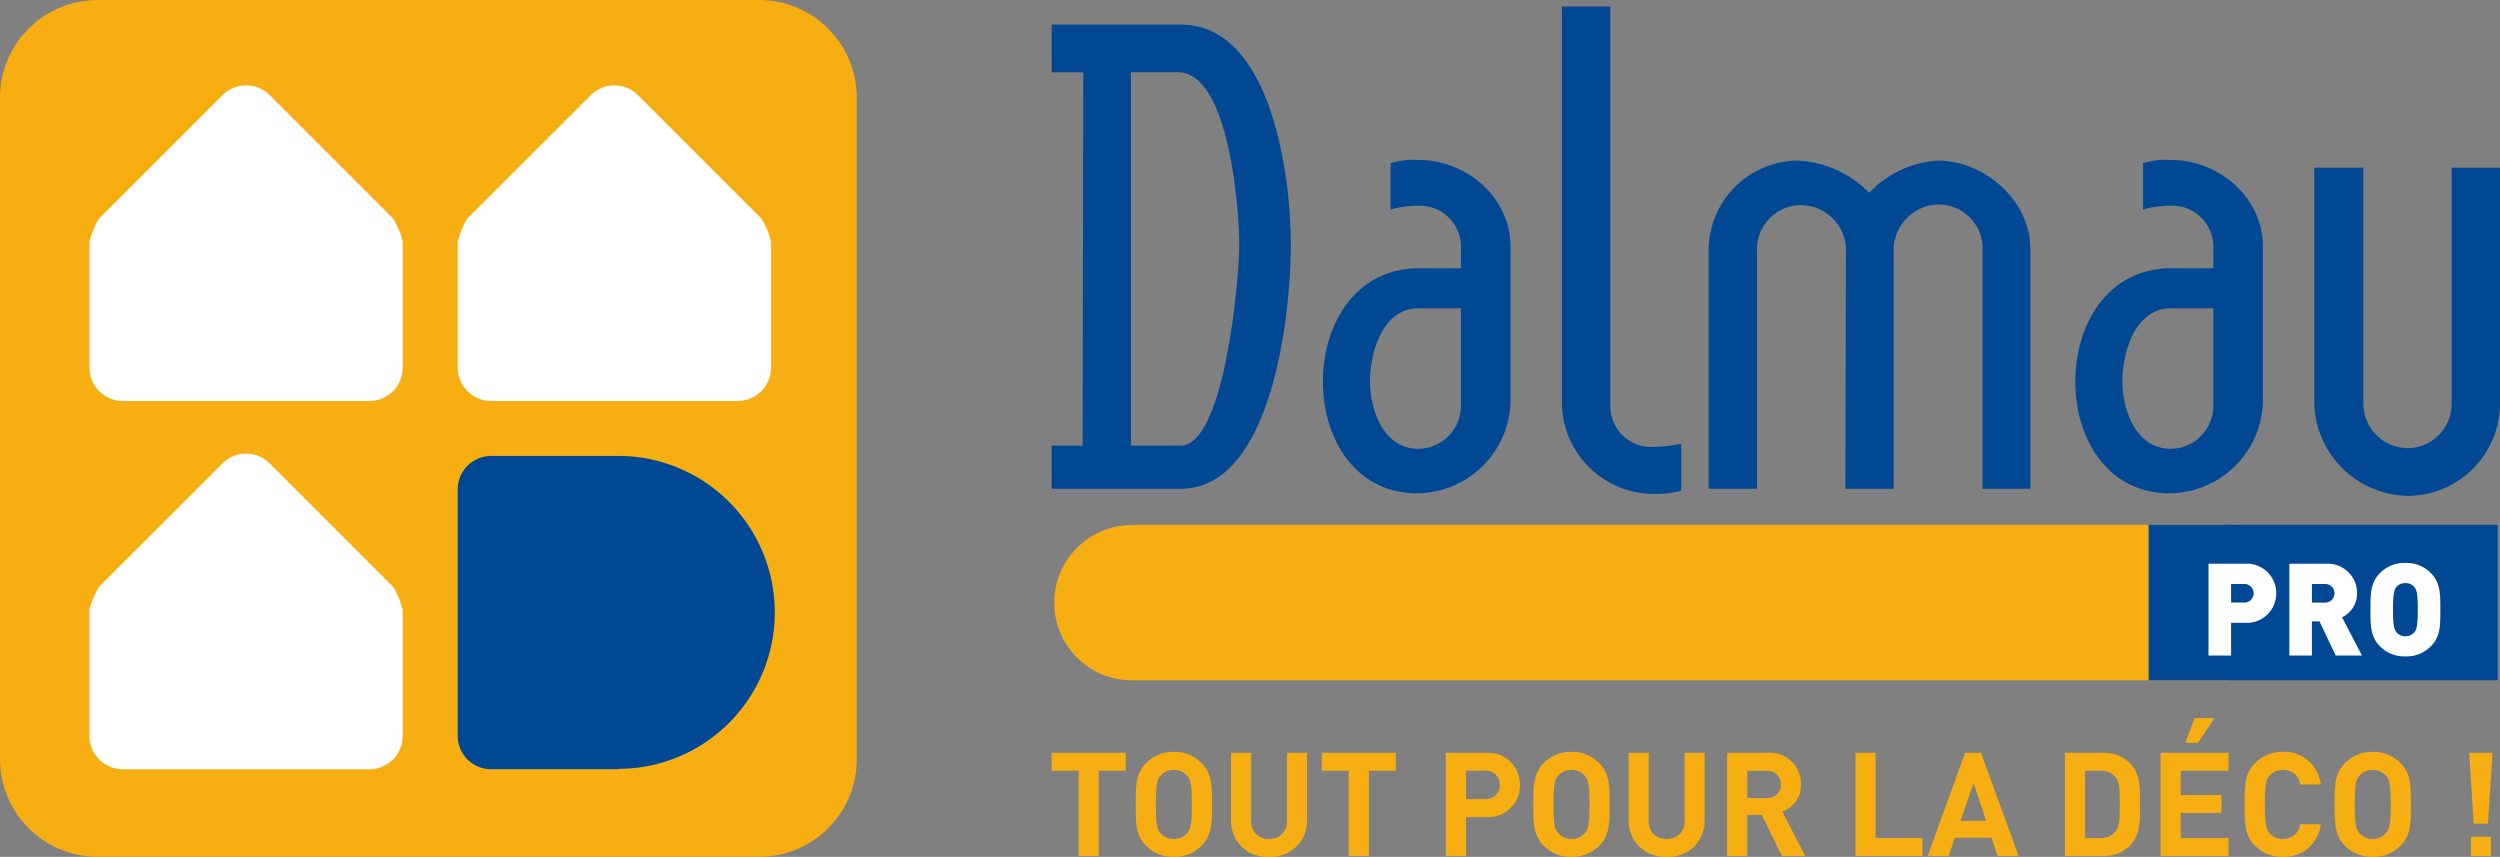 <svg xmlns="http://www.w3.org/2000/svg" width="220" height="75.407" viewBox="0 0 220 75.407"><rect x="0" y="0" width="220" height="75.407" fill="#808080" stroke="none"/><defs><style>.a{fill:#f6ae13;}.b{fill:#004894;}.c{fill:#fff;}</style></defs><g transform="translate(-3993.271 3172.069)"><path class="a" d="M4212.47-3096.738h-1.761v-1.7h1.761Zm.142-9.085-.4,6.238h-1.251l-.4-6.238Zm-120.276,1.58h-2.374v7.5h-1.773v-7.5h-2.374v-1.58h6.521Zm7.592,2.962c0,1.571.012,2.705-.907,3.624a3.286,3.286,0,0,1-2.449.994,3.319,3.319,0,0,1-2.463-.994c-.919-.919-.892-2.053-.892-3.624s-.027-2.7.892-3.623a3.314,3.314,0,0,1,2.463-1,3.28,3.28,0,0,1,2.449,1c.919.919.907,2.053.907,3.623m-1.775,0c0-1.749-.1-2.169-.444-2.552a1.477,1.477,0,0,0-1.137-.485,1.5,1.5,0,0,0-1.148.485c-.345.383-.434.8-.434,2.552s.089,2.169.434,2.553a1.5,1.5,0,0,0,1.148.485,1.477,1.477,0,0,0,1.137-.485c.344-.384.444-.8.444-2.553m10.132,1.429a3.158,3.158,0,0,1-3.343,3.189,3.157,3.157,0,0,1-3.344-3.189v-5.971h1.773v5.908a1.505,1.505,0,0,0,1.571,1.672,1.512,1.512,0,0,0,1.58-1.672v-5.908h1.763Zm7.822-4.391h-2.374v7.5h-1.773v-7.5h-2.374v-1.58h6.521Zm10.919,1.252a2.8,2.8,0,0,1-3,2.832h-1.749v3.421H4120.5v-9.085h3.525a2.8,2.8,0,0,1,3,2.832m-1.775,0a1.21,1.21,0,0,0-1.315-1.252h-1.657v2.49h1.657a1.2,1.2,0,0,0,1.315-1.238m9.672,1.71c0,1.571.012,2.705-.907,3.624a3.286,3.286,0,0,1-2.449.994,3.318,3.318,0,0,1-2.463-.994c-.919-.919-.893-2.053-.893-3.624s-.026-2.7.893-3.623a3.312,3.312,0,0,1,2.463-1,3.28,3.28,0,0,1,2.449,1c.919.919.907,2.053.907,3.623m-1.775,0c0-1.749-.1-2.169-.445-2.552a1.474,1.474,0,0,0-1.136-.485,1.5,1.5,0,0,0-1.148.485c-.345.383-.434.8-.434,2.552s.089,2.169.434,2.553a1.5,1.5,0,0,0,1.148.485,1.474,1.474,0,0,0,1.136-.485c.345-.384.445-.8.445-2.553m10.132,1.429a3.158,3.158,0,0,1-3.344,3.189,3.157,3.157,0,0,1-3.343-3.189v-5.971h1.773v5.908a1.5,1.5,0,0,0,1.57,1.672,1.513,1.513,0,0,0,1.581-1.672v-5.908h1.763Zm8.854,3.114h-2.055l-1.771-3.624h-1.279v3.624h-1.773v-9.085h3.561a2.747,2.747,0,0,1,2.948,2.781,2.446,2.446,0,0,1-1.66,2.386Zm-2.142-6.3a1.186,1.186,0,0,0-1.289-1.2h-1.674v2.4h1.674a1.185,1.185,0,0,0,1.289-1.2m12.461,6.3h-5.9v-9.085h1.775v7.5h4.121Zm8.459,0h-1.851l-.535-1.609H4165.3l-.55,1.609H4162.9l3.305-9.085h1.389Zm-2.857-3.1-1.11-3.307-1.15,3.307Zm13.531-1.481c0,1.365.1,2.692-.919,3.713a3.307,3.307,0,0,1-2.4.868h-3.281v-9.085h3.281a3.31,3.31,0,0,1,2.4.866c1.02,1.022.919,2.272.919,3.638m-1.773,0c0-1.378-.053-1.952-.382-2.362a1.593,1.593,0,0,0-1.329-.562h-1.339v5.922h1.339a1.584,1.584,0,0,0,1.329-.562c.329-.407.382-1.059.382-2.436m8.33-7.554-1.454,2.169h-1.11l.815-2.169Zm1.238,12.135H4183.4v-9.085h5.985v1.58h-4.21v2.132h3.585v1.583h-3.585v2.207h4.21Zm8.114-2.794a3.212,3.212,0,0,1-3.344,2.869,3.348,3.348,0,0,1-2.451-.994c-.919-.919-.893-2.053-.893-3.624s-.026-2.7.893-3.623a3.343,3.343,0,0,1,2.451-1,3.206,3.206,0,0,1,3.344,2.871h-1.8a1.5,1.5,0,0,0-1.532-1.288,1.469,1.469,0,0,0-1.136.473c-.345.383-.446.815-.446,2.564s.1,2.181.446,2.565a1.469,1.469,0,0,0,1.136.473,1.5,1.5,0,0,0,1.532-1.289Zm7.937-1.749c0,1.571.014,2.705-.905,3.624a3.289,3.289,0,0,1-2.451.994,3.318,3.318,0,0,1-2.463-.994c-.919-.919-.893-2.053-.893-3.624s-.026-2.7.893-3.623a3.313,3.313,0,0,1,2.463-1,3.284,3.284,0,0,1,2.451,1c.919.919.905,2.053.905,3.623m-1.774,0c0-1.749-.1-2.169-.446-2.552a1.474,1.474,0,0,0-1.136-.485,1.5,1.5,0,0,0-1.148.485c-.345.383-.435.8-.435,2.552s.09,2.169.435,2.553a1.5,1.5,0,0,0,1.148.485,1.474,1.474,0,0,0,1.136-.485c.343-.384.446-.8.446-2.553"></path><path class="a" d="M4189.333-3112.2h-96.678a6.834,6.834,0,0,1-6.608-6.831,6.836,6.836,0,0,1,6.835-6.836,2.26,2.26,0,0,0,.357-.02h96.094Z"></path><path class="b" d="M4106.867-3150.5c0-5.957-1.647-19.405-9.7-19.405h-11.348v4.2h2.782l-.059,32.85h-2.723v3.8h11.348c8.116,0,9.7-15.546,9.7-21.448m-4.54,0c0,3.007-1.305,17.645-5.164,17.645h-4.368v-32.85h4.143c4.482,0,5.389,11.971,5.389,15.205"></path><path class="b" d="M4126.2-3136.659v-13.675c0-4.368-3.857-7.659-8.114-7.659a7.03,7.03,0,0,0-2.441.284v4.085a8.711,8.711,0,0,1,2.441-.341,3.612,3.612,0,0,1,3.746,3.461v2.043h-3.689c-5.561,0-8.455,4.88-8.455,9.986,0,4.992,2.837,9.816,8.285,9.816a8.3,8.3,0,0,0,8.227-8m-4.368-8.284v8.623a3.779,3.779,0,0,1-3.746,3.745c-3.066,0-4.254-3.4-4.254-5.956s1.134-6.412,4.254-6.412Z"></path><path class="b" d="M4141.218-3128.885v-4.143a11.791,11.791,0,0,1-2.439.284,3.58,3.58,0,0,1-3.8-3.575V-3171.5h-4.256v35.066a8.092,8.092,0,0,0,8.113,7.828,8.556,8.556,0,0,0,2.384-.282"></path><path class="b" d="M4171.943-3129.056v-21.106c0-4.255-4.027-7.775-8.17-7.775a9.1,9.1,0,0,0-6.014,2.838,9.4,9.4,0,0,0-6.241-2.838,7.911,7.911,0,0,0-7.888,7.718v21.163h4.256v-21.163a3.888,3.888,0,0,1,3.857-3.8,3.99,3.99,0,0,1,3.973,3.8l-.057,21.163h4.255v-21.163a4.03,4.03,0,0,1,3.915-3.859,3.887,3.887,0,0,1,3.914,3.745v21.277Z"></path><path class="b" d="M4192.411-3136.659v-13.675c0-4.368-3.857-7.659-8.114-7.659a7.022,7.022,0,0,0-2.44.284v4.085a8.7,8.7,0,0,1,2.44-.341,3.612,3.612,0,0,1,3.746,3.461v2.043h-3.689c-5.561,0-8.454,4.88-8.454,9.986,0,4.992,2.836,9.816,8.284,9.816a8.3,8.3,0,0,0,8.227-8m-4.368-8.284v8.623a3.779,3.779,0,0,1-3.746,3.745c-3.065,0-4.254-3.4-4.254-5.956s1.134-6.412,4.254-6.412Z"></path><path class="b" d="M4213.271-3136.367v-20.946h-4.254v20.833a3.9,3.9,0,0,1-3.859,3.851,3.946,3.946,0,0,1-3.914-3.851v-20.833h-4.314v20.889a8.381,8.381,0,0,0,8.228,7.992,8.151,8.151,0,0,0,8.113-7.935"></path><rect class="b" width="30.72" height="13.687" transform="translate(4182.347 -3125.89)"></rect><path class="c" d="M4193.579-3119.859a2.583,2.583,0,0,0-2.758-2.6h-3.2v8.079h1.986v-2.881h1.213a2.583,2.583,0,0,0,2.758-2.6m-1.987,0a.818.818,0,0,1-.862.818h-1.122v-1.636h1.122a.818.818,0,0,1,.862.818"></path><path class="c" d="M4201.123-3114.379l-1.747-3.37a2.321,2.321,0,0,0,1.317-2.11,2.583,2.583,0,0,0-2.76-2.6h-3.2v8.079h1.984v-3.005h.67l1.43,3.005Zm-2.416-5.48a.819.819,0,0,1-.863.818h-1.124v-1.636h1.124a.819.819,0,0,1,.863.818"></path><path class="c" d="M4208.022-3118.417c0-1.213.035-2.35-.817-3.2a2.963,2.963,0,0,0-2.259-.909,2.967,2.967,0,0,0-2.258.909c-.85.85-.815,1.987-.815,3.2s-.035,2.349.815,3.2a2.963,2.963,0,0,0,2.258.909,2.96,2.96,0,0,0,2.259-.909c.852-.85.817-1.986.817-3.2m-1.986,0c0,1.475-.112,1.737-.294,1.976a1,1,0,0,1-.8.361.994.994,0,0,1-.793-.361c-.183-.239-.294-.5-.294-1.976s.111-1.747.294-1.986a.989.989,0,0,1,.793-.351,1,1,0,0,1,.8.351c.182.239.294.511.294,1.986"></path><path class="a" d="M8.6,0H66.8a8.6,8.6,0,0,1,8.6,8.6V66.8a8.6,8.6,0,0,1-8.6,8.6H8.6A8.6,8.6,0,0,1,0,66.8V8.6A8.6,8.6,0,0,1,8.6,0Z" transform="translate(3993.271 -3172.069)"></path><path class="c" d="M4028.71-3107.241a2.945,2.945,0,0,1-2.868,2.867H4004.01a2.946,2.946,0,0,1-2.868-2.867v-11.153a7.228,7.228,0,0,1,.839-2.029l10.918-10.916a2.946,2.946,0,0,1,4.056,0l10.915,10.916a7.145,7.145,0,0,1,.84,2.029Z"></path><path class="c" d="M4061.121-3139.649a2.944,2.944,0,0,1-2.867,2.867h-21.833a2.946,2.946,0,0,1-2.869-2.867V-3150.8a7.2,7.2,0,0,1,.84-2.029l10.917-10.915a2.944,2.944,0,0,1,4.056,0l10.916,10.915a7.145,7.145,0,0,1,.84,2.029Z"></path><path class="c" d="M4028.71-3139.649a2.944,2.944,0,0,1-2.868,2.867H4004.01a2.945,2.945,0,0,1-2.868-2.867V-3150.8a7.228,7.228,0,0,1,.839-2.029l10.918-10.915a2.944,2.944,0,0,1,4.056,0l10.915,10.915a7.145,7.145,0,0,1,.84,2.029Z"></path><path class="b" d="M4036.416-3104.377a2.946,2.946,0,0,1-2.869-2.869v-21.831a2.947,2.947,0,0,1,2.869-2.869h11.268a13.767,13.767,0,0,1,13.768,13.766,13.767,13.767,0,0,1-13.687,13.766.757.757,0,0,1-.2.037Z"></path></g></svg>